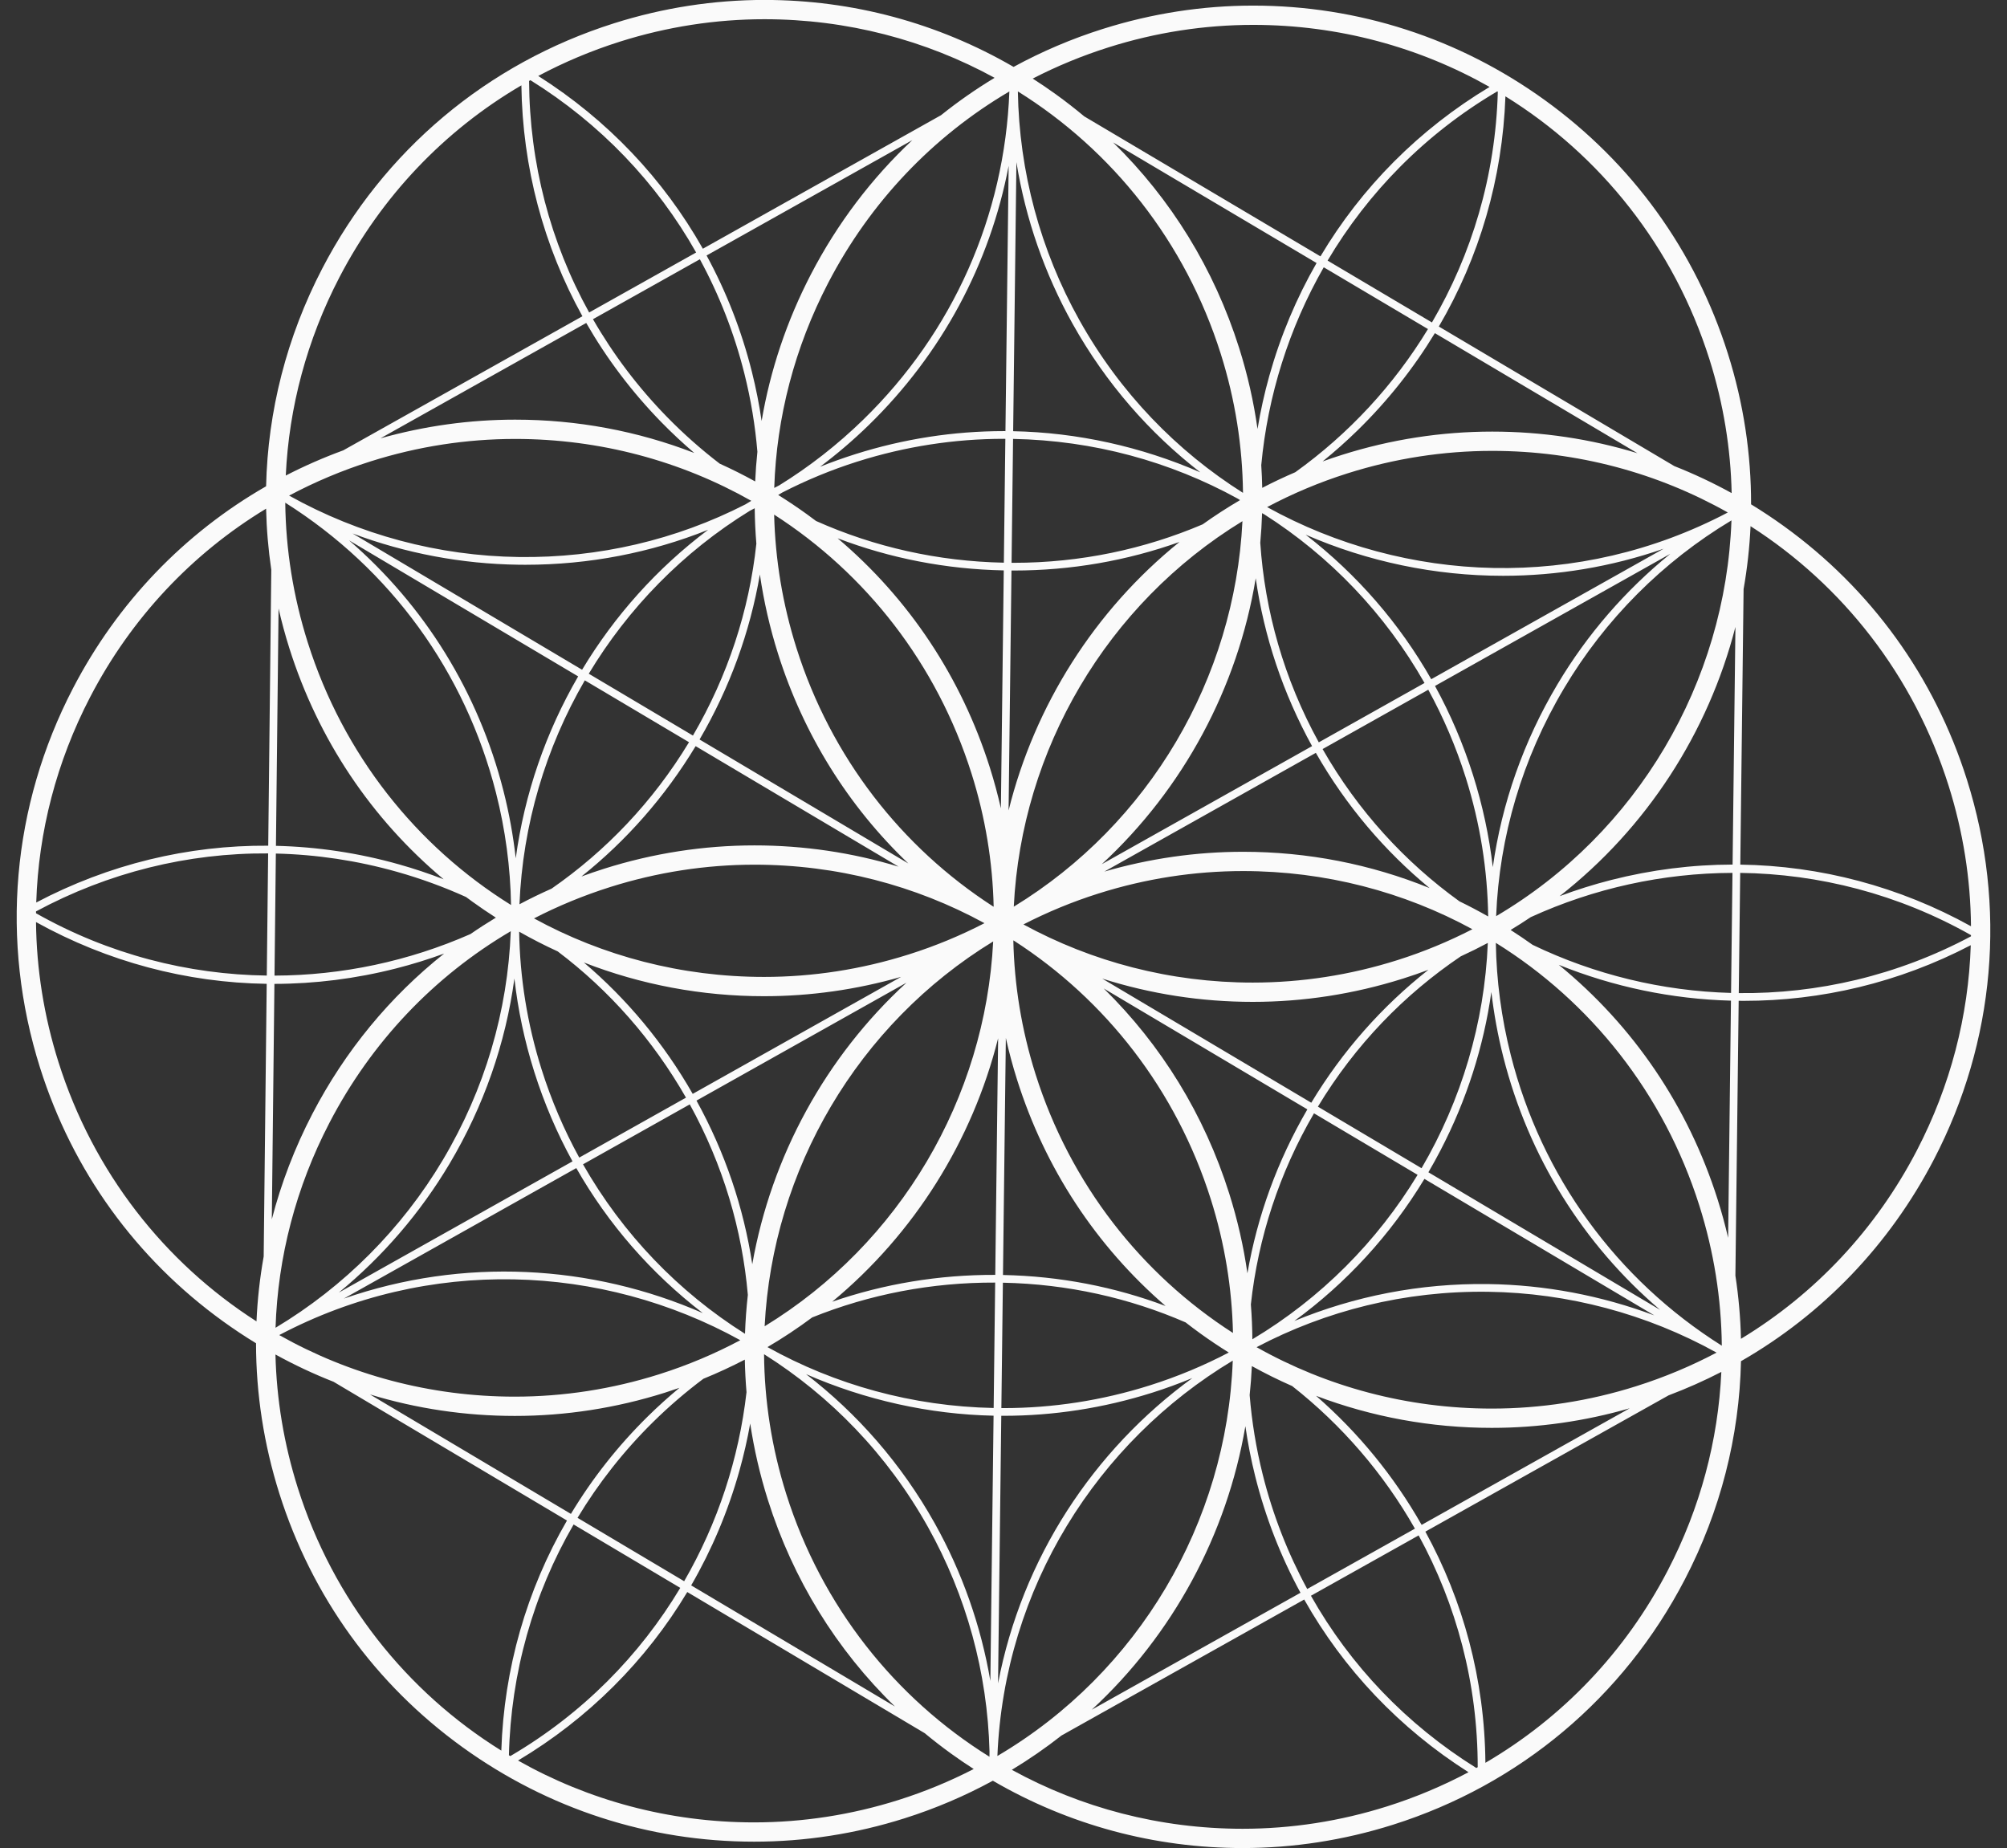 <?xml version="1.0" encoding="UTF-8" standalone="no"?><svg xmlns="http://www.w3.org/2000/svg" xmlns:xlink="http://www.w3.org/1999/xlink" fill="#fafafa" height="1030.1" preserveAspectRatio="xMidYMid meet" version="1" viewBox="40.7 85.0 1118.6 1030.1" width="1118.6" zoomAndPan="magnify"><rect x="40.7" y="85.0" width="1118.6" height="1030.1" fill="#333333" stroke="none"/><g id="change1_1"><path d="M1136.96,519.541c-18.137-57.386-53.452-106.273-102.129-141.373c-5.931-4.277-11.992-8.302-18.171-12.073 c0.053-27.812-4.105-56.087-12.923-83.987c-18.14-57.388-53.455-106.273-102.13-141.374c-47.73-34.42-103.906-52.613-162.453-52.613 c-28.215,0-56.291,4.336-83.614,12.946c-0.058,0.015-0.115,0.033-0.173,0.052c-17.424,5.506-34.058,12.611-49.751,21.167 c-42.222-24.49-89.707-37.321-138.867-37.321c-28.307,0-56.473,4.365-83.801,13.003c-0.02,0.006-0.049,0.017-0.081,0.028 C312.219,120.351,254.5,168.87,220.326,234.625c-19.859,38.21-30.363,79.584-31.318,121.406 c-45.564,26.152-82.792,64.793-107.599,112.528c-34.188,65.787-40.71,140.947-18.37,211.638 c18.137,57.389,53.451,106.273,102.125,141.374c5.949,4.29,12.029,8.327,18.229,12.108c0.016,28.07,4.318,56.28,13.021,83.813 c18.138,57.388,53.453,106.273,102.13,141.374c47.73,34.419,103.905,52.612,162.452,52.612c28.306,0,56.473-4.365,83.716-12.977 c0.027-0.009,0.055-0.017,0.082-0.025c17.376-5.494,33.832-12.553,49.267-20.966c42.31,24.624,89.924,37.524,139.222,37.524 c28.304,0,56.469-4.365,83.711-12.974c0.025-0.009,0.051-0.017,0.076-0.024c70.692-22.342,128.454-70.876,162.643-136.662 c19.902-38.297,30.411-79.773,31.326-121.694c45.545-26.152,82.754-64.782,107.553-112.499 C1152.778,665.396,1159.302,590.234,1136.96,519.541z M863.521,1070.409c-38.82-24.192-70.24-57.114-92.175-95.999l60.032-33.637 c21.009,38.423,32.943,82.458,32.924,129.193C864.042,1070.113,863.783,1070.264,863.521,1070.409z M769.277,970.643 c-10.812-19.909-19.186-41.315-24.822-63.875c-3.662-14.656-6.065-29.429-7.263-44.193c0.566-5.359,0.978-10.748,1.229-16.16 c7.347,4.059,14.845,7.77,22.477,11.126c27.645,21.739,50.956,48.736,68.402,79.472L769.277,970.643z M324.345,1063.301 c1.098-45.9,13.565-89.851,36.057-128.615l59.444,35.337c-22.526,37.604-54.473,70.177-94.712,93.747 C324.87,1063.614,324.608,1063.457,324.345,1063.301z M362.595,930.988c11.598-19.27,25.688-37.216,42.126-53.418 c8.856-8.729,18.221-16.756,28.007-24.089c7.923-3.229,15.626-6.796,23.098-10.677c0.115,6.031,0.43,12.08,0.946,18.141 c-4.228,37.035-16.046,72.98-34.753,105.367L362.595,930.988z M60.773,592.978c40.365-21.722,84.644-32.638,129.376-32.315 l-0.753,68.084c-43.849-0.576-88.083-11.808-128.623-34.731C60.776,593.669,60.77,593.323,60.773,592.978z M336.334,129.695 c38.894,24.181,70.378,57.119,92.357,96.038l-59.626,33.432c-21.644-39.094-33.226-83.171-33.479-129.047 C335.836,129.977,336.084,129.834,336.334,129.695z M430.763,229.5c10.815,19.891,19.196,41.278,24.844,63.818 c3.612,14.418,6.003,28.948,7.229,43.473c-0.579,5.501-0.99,11.017-1.234,16.544c-6.478-3.578-13.073-6.883-19.774-9.916 c-10.302-7.891-20.114-16.568-29.348-26.017c-16.215-16.59-30.024-34.899-41.291-54.5L430.763,229.5z M875.51,136.122 c-1.284,46.828-14.501,90.664-36.717,128.594l-58.157-34.469c22.432-37.833,54.34-70.615,94.558-94.313 C875.3,135.996,875.404,136.06,875.51,136.122z M836.577,268.399c-19.032,31.341-44.252,58.499-73.936,79.791 c-6.292,2.698-12.44,5.612-18.441,8.728c-0.084-4.209-0.261-8.427-0.54-12.652c3.599-38.737,15.474-76.443,34.826-110.295 L836.577,268.399z M605.729,590.349c4.311-87.437,51.788-168.654,127.449-214.864C728.859,462.947,681.366,544.177,605.729,590.349z M594.247,609.719c-4.413,87.289-51.841,168.342-127.375,214.499C471.287,736.927,518.715,655.875,594.247,609.719z M606.002,609.42 c50.864,32.834,90.24,82.931,109.54,144.001c7.821,24.745,11.816,49.797,12.351,74.523 c-51.114-32.827-90.695-83.054-110.065-144.332c-7.815-24.729-11.812-49.767-12.35-74.478 C605.652,609.23,605.827,609.324,606.002,609.42z M611.102,600.245c13.206-6.799,27.146-12.594,41.774-17.222 c0.049-0.013,0.099-0.028,0.148-0.043c26.195-8.279,53.271-12.478,80.478-12.478c45.938,0,89.607,11.584,127.839,32.412 c-13.203,6.798-27.14,12.591-41.765,17.219c-0.057,0.016-0.111,0.031-0.163,0.048c-26.195,8.278-53.271,12.476-80.476,12.476 C693,632.656,649.332,621.073,611.102,600.245z M733.502,559.754c-26.087,0-52.053,3.717-77.289,11.038l117.871-66.183 c16.888,29.577,38.51,54.842,63.391,75.365C804.657,566.654,769.531,559.754,733.502,559.754z M654.779,566.667 c45.476-42.049,75.741-98.384,85.797-159.376c4.634,32.424,15.156,64.062,31.405,93.569L654.779,566.667z M602.833,536.704 l1.614-133.72c0.411,0.002,0.823,0.007,1.235,0.007c31.969,0,63.124-5.457,92.407-15.92 C650.682,425.361,617.366,478.246,602.833,536.704z M594.172,590.195c-50.874-32.833-90.261-82.936-109.567-144.017 c-7.723-24.434-11.837-49.422-12.438-74.348c51.088,32.828,90.645,83.039,110.004,144.295c7.792,24.656,11.788,49.616,12.345,74.256 C594.401,590.319,594.286,590.258,594.172,590.195z M589.176,599.425c0.067,0.043,0.134,0.087,0.201,0.13 c-13.313,6.882-27.378,12.736-42.14,17.403c-0.059,0.015-0.164,0.047-0.221,0.064c-26.195,8.279-53.272,12.477-80.48,12.477 c-46.09,0-89.895-11.662-128.215-32.62c13.46-6.936,27.607-12.78,42.341-17.436c0.065-0.021,0.143-0.046,0.212-0.072 c26.148-8.247,53.176-12.43,80.329-12.43C507.195,566.942,550.912,578.553,589.176,599.425z M466.536,640.248 c25.765,0,51.41-3.629,76.405-10.787l-116.159,65.222c-16.093-28.171-36.633-52.829-60.687-73.238 C397.896,633.843,431.799,640.248,466.536,640.248z M545.915,632.723c-45.079,41.409-75.33,96.811-85.936,156.918 c-4.809-31.602-15.219-62.418-31.09-91.21L545.915,632.723z M597.002,663.681l-1.593,131.888 c-31.414-0.111-62.045,5.011-90.896,14.969C550.364,772.57,582.654,720.807,597.002,663.681z M601.303,663.532 c1.741,7.79,3.828,15.569,6.277,23.319c15.635,49.465,44.041,92.604,82.753,126.053c-28.289-10.606-58.796-16.648-90.624-17.271 L601.303,663.532z M725.791,750.182c-13.852-43.826-37.731-82.686-69.92-114.242l113.486,67.389 c-16.706,28.68-27.915,59.556-33.409,91.371C733.824,779.838,730.461,764.957,725.791,750.182z M655.021,630.434 c26.918,8.563,55.129,12.971,83.916,12.971c28.212,0,56.284-4.335,83.574-12.934c0.073-0.019,0.146-0.039,0.216-0.063 c4.767-1.506,9.463-3.134,14.089-4.871c-25.751,20.258-47.872,45.223-65.278,74.084L655.021,630.434z M854.142,587.382 c-30.362-21.87-56.6-50.396-76.297-84.883l58.901-33.072c8.396,15.345,15.416,31.682,20.853,48.885 c8.133,25.733,12.176,51.794,12.533,77.489C864.878,592.817,859.548,590.004,854.142,587.382z M775.73,498.755 c-19.44-35.319-30.065-73.254-32.623-111.216c0.502-5.484,0.843-10.997,1.016-16.531c0.41,0.229,0.818,0.462,1.23,0.688 c36.579,23.297,67.368,55.375,89.296,93.977L775.73,498.755z M731.843,363.741c-7.187,4.212-14.141,8.722-20.845,13.513 c-32.412,13.796-68.025,21.438-105.354,21.438c-0.381,0-0.764-0.005-1.146-0.007l0.833-69.052 c44.973,0.836,87.666,12.643,125.15,33.251C730.935,363.173,731.39,363.456,731.843,363.741z M598.548,535.56 c-1.712-7.574-3.748-15.137-6.13-22.673c-15.918-50.365-45.07-94.181-84.871-127.879c29.218,11.157,60.439,17.279,92.602,17.911 L598.548,535.56z M474.355,449.418c14.236,45.04,39.058,84.839,72.608,116.851l-116.36-69.094 c16.852-28.863,28.129-59.954,33.615-91.991C466.381,420.038,469.743,434.824,474.355,449.418z M541.52,568.038 c-25.829-7.826-52.811-11.843-80.316-11.843c-28.307,0-56.472,4.365-83.716,12.976c-0.075,0.023-0.148,0.048-0.223,0.076 c-4.216,1.335-8.382,2.769-12.504,4.289c25.046-19.988,46.604-44.455,63.654-72.659L541.52,568.038z M348.104,580.303 c-6.082,2.695-12.044,5.597-17.878,8.698c1.807-44.324,14.572-87.141,36.425-124.8l58.072,34.483 C404.592,531.97,378.276,559.373,348.104,580.303z M351.531,615.274c28.783,21.741,53.095,49.297,71.504,81.513l-59.497,33.406 c-8.45-15.408-15.509-31.818-20.972-49.103c-8.061-25.505-12.103-51.333-12.52-76.809 C337.072,608.267,344.236,611.938,351.531,615.274z M425.142,700.535c18.614,33.79,29.202,69.934,32.37,106.193 c-0.809,7.178-1.344,14.407-1.586,21.676c-36.999-23.31-68.145-55.566-90.286-94.46L425.142,700.535z M493.374,819.286 c32.008-12.884,66.512-19.557,101.983-19.418l-0.843,69.895c-45.352-0.897-88.376-12.954-126.068-33.937 C477.105,830.736,485.42,825.21,493.374,819.286z M599.657,799.932c36.121,0.713,70.508,8.524,101.818,22.116 c2.702,2.103,5.443,4.165,8.233,6.178c5.184,3.738,10.473,7.272,15.848,10.626c-13.887,7.275-28.598,13.434-44.058,18.318v0.002 c-0.025,0.007-0.047,0.014-0.067,0.02c-26.509,8.379-53.913,12.626-81.45,12.626c-0.39,0-0.778-0.01-1.168-0.012L599.657,799.932z M737.869,812.038c4.029-37.149,15.858-73.327,35.185-106.515l57.743,34.287c-22.439,36.995-53.755,68.74-92.091,91.66 C738.655,825.014,738.381,818.532,737.869,812.038z M775.234,701.816c20.773-34.434,48.179-62.574,79.624-83.789 c5.127-2.348,10.154-4.842,15.08-7.473c-1.842,44.634-14.796,87.73-36.936,125.565L775.234,701.816z M861.699,517.016 c-5.502-17.409-12.61-34.021-21.201-49.696l131.166-73.647c-24.984,20.28-46.338,44.878-62.887,72.679 c-18.938,31.807-31.035,66.379-36.06,101.96C870.698,551.084,867.041,533.92,861.699,517.016z M838.397,463.568 c-17.683-31.086-41.304-58.342-69.993-80.557c34.607,15.04,72.122,22.916,110.062,22.916c29.96,0,60.187-4.916,89.45-15.082 L838.397,463.568z M605.384,325.336l1.81-149.958c5.103,31.549,15.685,62.126,31.368,90.174 c18.504,33.082,42.891,60.838,71.121,82.71C676.774,333.958,641.146,326.036,605.384,325.336z M601.085,325.292 c-0.296-0.001-0.591-0.009-0.887-0.009c-27.979,0-55.818,4.316-82.749,12.828v0.001c-0.025,0.008-0.049,0.014-0.069,0.021 c-6.673,2.109-13.208,4.452-19.601,7.016c9.44-7.092,18.497-14.822,27.094-23.197c40.728-39.677,67.563-89.821,77.997-144.53 L601.085,325.292z M518.579,342.257c0.056-0.013,0.11-0.028,0.164-0.046c26.512-8.379,53.918-12.628,81.455-12.628 c0.279,0,0.557,0.008,0.835,0.008L600.2,398.62c-36.685-0.725-72.128-8.707-104.694-23.248c-1.723-1.303-3.457-2.593-5.214-3.86 c-5.188-3.741-10.481-7.278-15.86-10.633c0.746-0.448,1.492-0.894,2.234-1.35C489.923,352.722,503.908,346.91,518.579,342.257z M461.336,368.283c0.068,6.58,0.378,13.166,0.92,19.748c-4.02,37.305-15.904,73.636-35.349,106.949l-58.056-34.474 c21.924-36.448,52.442-67.856,89.8-90.834C459.548,369.211,460.445,368.753,461.336,368.283z M365.126,458.293l-127.919-75.958 c29.55,11.063,60.923,17.012,92.651,17.422c1.234,0.016,2.461,0.024,3.691,0.024c35.411,0,69.828-6.698,101.811-19.488 C406.866,401.72,383.14,428.332,365.126,458.293z M362.938,461.996c-17.991,31.007-29.928,65.459-34.785,101.382 c-1.41-12.55-3.674-25.089-6.841-37.542c-14.003-55.056-43.988-103.322-86.104-139.688L362.938,461.996z M338.468,682.386 c5.527,17.489,12.674,34.176,21.32,49.913L229.544,805.43c24.482-20.121,45.426-44.412,61.703-71.793 c19.144-32.198,31.272-67.225,36.161-103.258C329.365,647.725,333.014,665.128,338.468,682.386z M361.893,736.048 c17.798,31.22,41.594,58.567,70.499,80.819c-62.066-27.129-133.542-31.184-200.047-8.08L361.893,736.048z M594.463,874.057 l-1.784,147.826c-5.248-30.737-15.712-60.511-31.026-87.882c-18.632-33.283-43.221-61.172-71.686-83.099 C522.922,865.309,558.622,873.311,594.463,874.057z M598.762,874.104c0.407,0.002,0.813,0.013,1.22,0.013 c27.896,0,55.654-4.289,82.656-12.804c0.054-0.012,0.105-0.027,0.157-0.043c7.647-2.417,15.132-5.162,22.459-8.188 c-55.196,40.178-94.94,100.451-108.291,170.145L598.762,874.104z M834.606,742.073l128.13,76.084 c-29.5-11.058-60.824-17.022-92.502-17.466c-38.275-0.537-74.84,6.835-108.155,20.579 C791.05,800.137,815.669,773.361,834.606,742.073z M836.818,738.385c2.333-3.992,4.578-8.055,6.726-12.188 c14.587-28.067,24.065-57.864,28.365-88.285c1.412,12.11,3.617,24.208,6.665,36.226c14.113,55.657,44.554,104.393,87.359,140.918 L836.818,738.385z M912.474,468.551c22.844-38.379,54.983-70.566,93.256-93.503c-3.228,90.164-52.379,174.166-131.159,220.587 C876.33,551.266,889.118,507.773,912.474,468.551z M746.93,367.635c14.124-7.505,29.114-13.846,44.899-18.835 c0.022-0.005,0.046-0.014,0.068-0.02c26.194-8.28,53.27-12.477,80.476-12.477c47.34,0,92.271,12.297,131.324,34.338 C920.536,414.413,824.119,410.338,746.93,367.635z M642.313,263.453c-21.793-38.974-33.589-82.914-34.305-127.502 c52.574,32.772,93.332,83.762,113.077,146.239c8.135,25.742,12.133,51.816,12.397,77.51 C696.687,336.471,665.007,304.025,642.313,263.453z M521.874,318.873c-14.428,14.056-30.148,26.304-46.88,36.644 c-0.929,0.475-1.854,0.953-2.774,1.437c1.272-39.354,11.35-78.244,30.044-114.216c23.405-45.038,58.312-81.653,101.008-106.764 C600.605,205.454,571.864,270.173,521.874,318.873z M456.115,366.142c-38.595,19.73-81.654,29.909-126.201,29.317 c-44.843-0.581-88.965-12.397-128.081-34.228c14.388-7.656,29.574-14.064,45.449-19.082c0.013-0.004,0.025-0.008,0.039-0.013 c0.014-0.003,0.026-0.009,0.041-0.013c26.193-8.278,53.27-12.476,80.475-12.476c47.446,0,92.475,12.351,131.588,34.486 C458.316,364.796,457.213,365.466,456.115,366.142z M199.688,365.183c58.697,37.034,100.283,94.191,117.456,161.713 c5.269,20.717,8.033,41.672,8.383,62.521c-52.692-32.766-93.545-83.819-113.318-146.396 C204.124,417.448,199.974,391.266,199.688,365.183z M287.553,731.441c-22.833,38.409-54.99,70.646-93.279,93.61 c1.269-39.362,11.345-78.26,30.042-114.238c23.416-45.056,58.341-81.682,101.063-106.793 C323.697,648.499,310.935,692.112,287.553,731.441z M453.296,831.979c-14.192,7.559-29.259,13.943-45.132,18.96 c-0.048,0.016-0.097,0.032-0.144,0.049c-0.002,0-0.004,0-0.005,0.001c-26.17,8.261-53.219,12.449-80.396,12.449 c-47.325,0-92.244-12.291-131.288-34.321C279.529,785.225,376.039,789.253,453.296,831.979z M557.899,936.1 c21.427,38.291,33.202,81.359,34.304,125.139l-0.034,2.9c-52.641-32.769-93.454-83.793-113.22-146.325 c-8.189-25.915-12.19-52.167-12.406-78.029C503.413,863.007,535.161,895.478,557.899,936.1z M727.774,843.354 c-3.305,90.082-52.45,173.986-131.177,220.367C600.482,969.984,652.25,888.717,727.774,843.354z M870.173,804.989 c44.536,0.626,88.363,12.331,127.257,33.911c-14.173,7.484-29.115,13.761-44.724,18.693c-0.021,0.007-0.044,0.014-0.066,0.021 c-26.196,8.278-53.272,12.478-80.48,12.478c-47.255,0-92.11-12.257-131.114-34.228C779.609,815.566,823.617,804.335,870.173,804.989 z M1000.351,835.043c-58.812-37.068-100.456-94.324-117.61-161.963c-5.258-20.732-8.008-41.703-8.341-62.565 c52.746,32.764,93.643,83.844,113.436,146.462C995.94,782.625,1000.088,808.886,1000.351,835.043z M1007.936,434.426l-1.579,132.455 c-22.537,0.043-45.218,2.875-67.611,8.577c-9.825,2.502-19.427,5.533-28.793,9.033C958.505,546.479,992.78,493.355,1007.936,434.426 z M872.373,325.555c-28.305,0-56.472,4.365-83.589,12.938c-0.064,0.02-0.134,0.041-0.193,0.059 c-3.616,1.143-7.19,2.356-10.727,3.633c6.718-5.439,13.222-11.215,19.481-17.333c16.794-16.413,31.203-34.613,43.078-54.171 l112.912,66.921C927.311,329.645,900.109,325.555,872.373,325.555z M748.2,294.298c-2.775,9.872-4.969,19.815-6.625,29.792 c-2.118-15.068-5.509-30.158-10.242-45.139c-13.898-43.976-37.895-82.95-70.25-114.565l113.401,67.211 C763.295,251.1,754.439,272.11,748.2,294.298z M492.727,237.78c-13.563,26.096-22.753,53.669-27.533,81.851 c-1.342-9.144-3.142-18.271-5.417-27.356c-5.741-22.915-14.264-44.658-25.263-64.878l114.659-64.288 C526.556,184.328,507.45,209.449,492.727,237.78z M409.403,320.408c5.862,5.998,11.962,11.678,18.26,17.063 c-31.623-12.242-65.312-18.57-99.826-18.57c-25.33,0-50.546,3.507-75.091,10.412l114.688-64.305 C378.885,284.929,392.921,303.543,409.403,320.408z M201.96,446.26c16.063,50.832,45.612,94.985,85.979,128.805 c-8.054-3.111-16.29-5.874-24.703-8.251c-22.698-6.416-45.763-9.844-68.74-10.375l1.463-132.285 C197.657,431.56,199.645,438.935,201.96,446.26z M262.067,570.951c13.251,3.745,26.067,8.439,38.386,14.011 c1.203,0.897,2.409,1.793,3.63,2.673c4.263,3.074,8.595,6.012,12.987,8.826c-4.817,2.911-9.541,5.957-14.158,9.147 c-34.332,15.12-71.588,23.059-109.216,23.162l0.752-68.029C217.051,561.266,239.739,564.641,262.067,570.951z M193.645,633.379 c22.584-0.036,45.322-2.879,67.762-8.598c9.145-2.33,18.098-5.111,26.846-8.307c-30.146,23.947-55.184,54.192-73.472,89.381 c-9.83,18.916-17.36,38.609-22.587,58.746L193.645,633.379z M327.62,874.186c28.308,0,56.479-4.367,83.725-12.978 c0.049-0.016,0.098-0.031,0.147-0.05c2.658-0.841,5.293-1.723,7.907-2.637c-6.085,5.052-11.997,10.371-17.696,15.988 c-16.703,16.463-31.021,34.699-42.805,54.281l-111.991-66.574C272.857,870.123,299.974,874.186,327.62,874.186z M452.784,904.832 c2.454-8.758,4.466-17.571,6.04-26.412c2.135,14.234,5.404,28.481,9.876,42.633c13.979,44.221,38.165,83.387,70.795,115.094 l-113.566-67.51C437.393,948.824,446.447,927.443,452.784,904.832z M734.809,879.893c1.344,9.332,3.159,18.648,5.475,27.92 c5.729,22.934,14.245,44.695,25.242,64.933l-116.321,65.176C694.356,996.184,724.524,940.369,734.809,879.893z M774.208,862.977 c31.078,11.773,64.117,17.863,97.951,17.863c25.982,0,51.844-3.689,76.886-10.923l-115.997,64.994 C817.612,907.713,797.655,883.396,774.208,862.977z M998.083,753.738c-16.414-51.929-46.895-96.895-88.608-130.986 c30.452,12.283,62.99,19.1,95.978,19.979l-1.576,132.196C1002.225,767.829,1000.303,760.762,998.083,753.738z M894.894,611.617 c-4.025-2.875-8.107-5.641-12.248-8.285c3.812-2.304,7.554-4.692,11.227-7.163c35.216-16.073,73.624-24.53,112.429-24.658 l-0.798,66.911C967.129,637.391,929.371,628.209,894.894,611.617z M1010.601,571.516c43.86,0.551,88.081,11.779,128.625,34.684 c-0.002,0.226,0.002,0.45-0.001,0.676c-41.18,21.941-85.633,32.112-129.423,31.633L1010.601,571.516z M1126.711,522.781 c8.149,25.783,12.294,52.184,12.517,78.477c-39.935-22.125-83.916-33.729-128.572-34.349l1.831-153.554 c2.029-11.543,3.339-23.258,3.885-35.082C1067.621,411.097,1107.311,461.392,1126.711,522.781z M993.489,285.348 c7.815,24.73,11.812,49.767,12.35,74.479c-10.361-5.707-21.023-10.725-31.938-15.033l-131.27-77.801 c22.647-38.667,35.471-82.475,37.119-128.3C932.643,171.448,973.658,222.608,993.489,285.348z M658.606,111.367 c0.022-0.007,0.045-0.015,0.067-0.022c26.194-8.279,53.273-12.478,80.48-12.478c47.515,0,92.605,12.389,131.76,34.586 c-39.244,23.567-71.362,55.953-94.258,94.436l-131.653-78.029c-5.1-4.258-10.36-8.361-15.799-12.282 c-4.24-3.059-8.551-5.982-12.921-8.783C629.738,121.862,643.879,116.021,658.606,111.367z M386.202,108.213 c0.051-0.016,0.107-0.036,0.166-0.055c26.164-8.259,53.208-12.446,80.381-12.446c46.119,0,89.949,11.677,128.288,32.659 c-10.424,6.296-20.396,13.248-29.854,20.833L432.442,223.63c-21.938-38.854-53.191-71.854-91.758-96.298 C355.093,119.66,370.302,113.239,386.202,108.213z M229.862,239.582c23.483-45.186,58.541-81.898,101.431-107.015 c0.62,45.695,12.378,89.637,34.018,128.702l-133.325,74.753c-11.028,4.038-21.716,8.722-32.012,14.029 C201.746,311.979,211.761,274.413,229.862,239.582z M90.946,473.517c22.864-43.998,56.705-79.955,98.061-105.002 c0.258,11.353,1.221,22.718,2.892,34.043l-1.701,153.803c-44.655-0.326-88.871,10.359-129.301,31.662 C62.128,548.569,72.206,509.577,90.946,473.517z M73.287,676.958c-8.102-25.636-12.249-51.883-12.516-78.027 c39.938,22.148,83.912,33.784,128.574,34.419l-1.681,151.967c-2.139,11.962-3.479,24.038-4.012,36.165 C132.392,788.658,92.692,738.357,73.287,676.958z M206.66,914.253c-7.718-24.419-11.833-49.394-12.438-74.304 c10.507,5.783,21.32,10.861,32.394,15.207l130.09,77.332c-22.462,38.696-35.104,82.479-36.602,128.234 C267.354,1027.958,226.453,976.875,206.66,914.253z M541.537,1088.233c-0.02,0.007-0.041,0.013-0.061,0.021 c-0.001,0-0.003,0-0.004,0c-26.194,8.279-53.271,12.477-80.478,12.477c-47.438,0-92.461-12.348-131.571-34.478 c39.222-23.423,71.359-55.614,94.332-93.906l132.289,78.64c4.782,3.955,9.705,7.775,14.782,11.437 c4.129,2.978,8.324,5.824,12.575,8.558C570.169,1077.795,556.198,1083.6,541.537,1088.233z M813.829,1091.79 c-0.004,0.001-0.009,0.002-0.013,0.004c-0.018,0.005-0.036,0.011-0.055,0.017c-26.196,8.279-53.272,12.478-80.48,12.478 c-46.26,0-90.215-11.751-128.638-32.854c9.679-5.846,18.918-12.242,27.689-19.132l135.261-75.788 c21.894,38.817,53.083,71.798,91.574,96.254C844.813,1080.397,829.664,1086.785,813.829,1091.79z M970.174,960.419 c-23.511,45.241-58.624,81.989-101.585,107.107c-0.393-46.591-12.47-90.479-33.462-128.853l135.563-75.958 c10.101-3.814,19.912-8.169,29.39-13.057C998.343,887.833,988.322,925.501,970.174,960.419z M1109.054,726.225 c-22.858,43.983-56.688,79.933-98.029,104.98c-0.278-11.75-1.308-23.513-3.101-35.23l1.826-153.162 c1.005,0.011,2.01,0.024,3.016,0.024c42.75,0,86.051-10.007,126.336-31.021C1137.856,651.236,1127.778,690.193,1109.054,726.225z"/></g></svg>